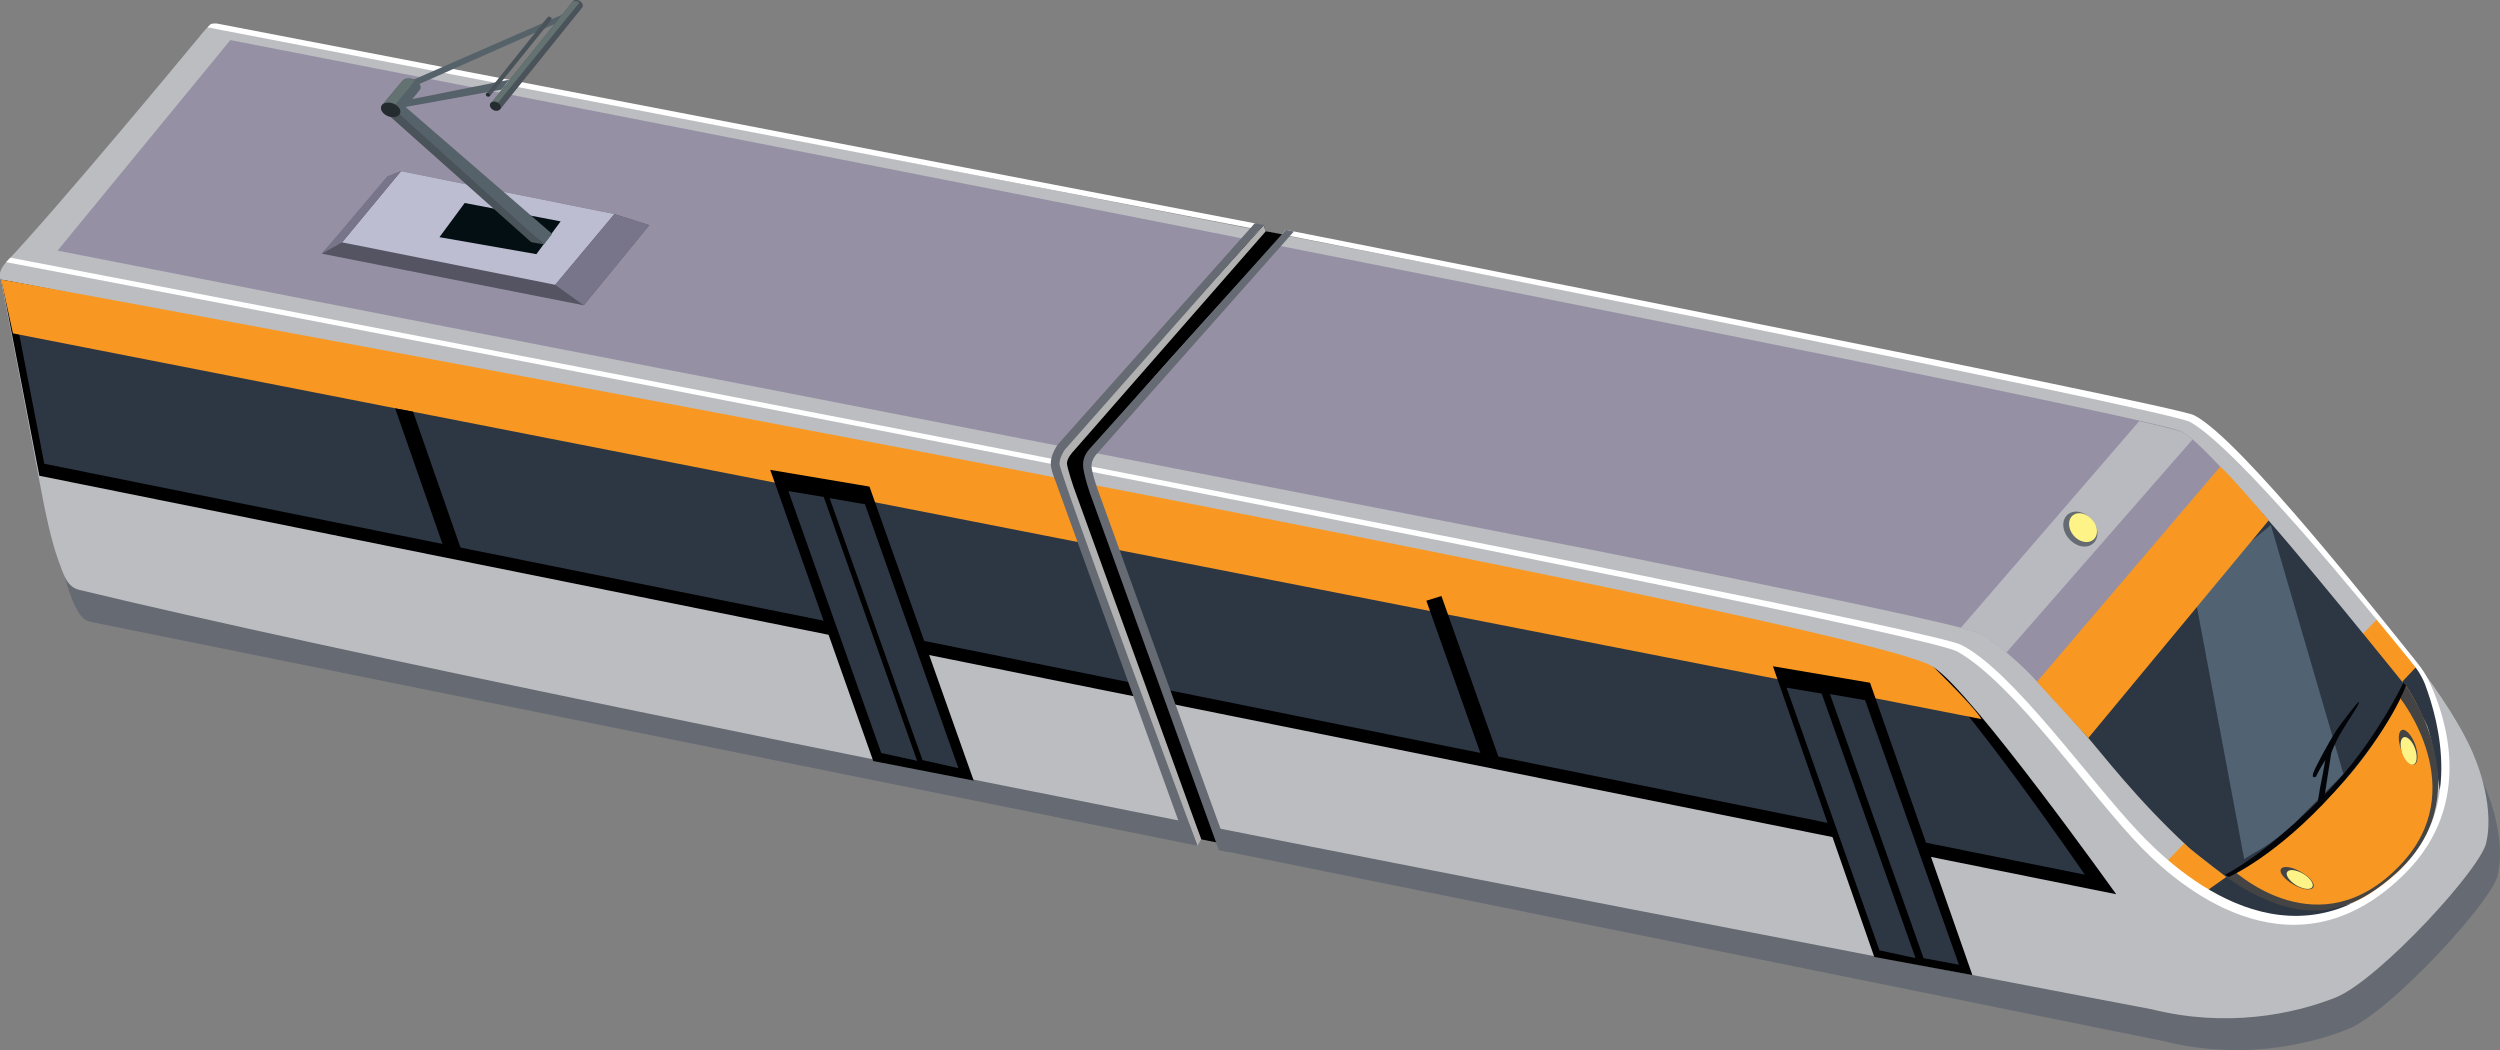 <?xml version="1.0" encoding="UTF-8" standalone="no"?>
<svg
   xmlns:dc="http://purl.org/dc/elements/1.1/"
   xmlns:cc="http://creativecommons.org/ns#"
   xmlns:rdf="http://www.w3.org/1999/02/22-rdf-syntax-ns#"
   xmlns:svg="http://www.w3.org/2000/svg"
   xmlns="http://www.w3.org/2000/svg"
   xmlns:xlink="http://www.w3.org/1999/xlink"
   version="1.1"
   id="Layer_1"
   x="0px"
   y="0px"
   viewBox="0 0 106.04 44.542"
   xml:space="preserve"
   width="106.04"
   height="44.542"><rect x="0" y="0" width="106.04" height="44.542" fill="#808080" stroke="none"/><defs
   id="defs155" />
<style
   type="text/css"
   id="style2">
	.st0{clip-path:url(#SVGID_2_);fill:#656A73;}
	.st1{clip-path:url(#SVGID_2_);fill:#BBBDC0;}
	.st2{clip-path:url(#SVGID_2_);fill:#000001;}
	.st3{clip-path:url(#SVGID_2_);fill:#2D3744;}
	.st4{clip-path:url(#SVGID_2_);fill:#F89822;}
	.st5{clip-path:url(#SVGID_2_);fill:#516273;}
	.st6{clip-path:url(#SVGID_2_);fill:#9690A5;}
	.st7{fill:#000001;}
	.st8{fill:#2D3744;}
	.st9{clip-path:url(#SVGID_4_);fill:#444445;}
	.st10{clip-path:url(#SVGID_4_);fill:#FDF387;}
	.st11{clip-path:url(#SVGID_4_);fill:#FFFFFF;}
	.st12{clip-path:url(#SVGID_4_);fill:#F89822;}
	.st13{clip-path:url(#SVGID_4_);fill:#B9B9C0;}
	.st14{clip-path:url(#SVGID_4_);fill:#656A73;}
	.st15{clip-path:url(#SVGID_4_);fill:#020407;}
	.st16{clip-path:url(#SVGID_4_);fill:#000001;}
	.st17{clip-path:url(#SVGID_6_);fill:#656A73;}
	.st18{clip-path:url(#SVGID_6_);fill:#B1B1B1;}
	.st19{fill:#545462;}
	.st20{fill:#BDBDD2;}
	.st21{fill:#040F13;}
	.st22{clip-path:url(#SVGID_8_);fill:#56626A;}
	.st23{fill:#56626A;}
	.st24{fill:#4A5359;}
	.st25{clip-path:url(#SVGID_10_);fill:#56626A;}
	.st26{clip-path:url(#SVGID_10_);fill:#647372;}
	.st27{clip-path:url(#SVGID_10_);fill:#252C30;}
	.st28{clip-path:url(#SVGID_10_);fill:#4A5359;}
	.st29{fill:#78758B;}
</style>
<g
   id="g36"
   transform="translate(-211.13,-412.08)">
	<defs
   id="defs5">
		<rect
   id="SVGID_1_"
   x="211.13"
   y="412.08"
   width="106.04"
   height="44.55" />
	</defs>
	<clipPath
   id="SVGID_2_">
		<use
   xlink:href="#SVGID_1_"
   style="overflow:visible"
   id="use7"
   x="0"
   y="0"
   width="100%"
   height="100%" />
	</clipPath>
	<path
   class="st0"
   d="m 317.09,449.12 c 0,0 0.41,-1.47 -0.62,-3.82 -0.38,-0.87 -1.21,-2.27 -2.57,-4.02 -2.3,-2.97 -5.63,-6.69 -7.32,-8.55 -1.07,-1.18 -2.37,-1.86 -4.07,-2.28 -1.7,-0.42 -74.39,-14.43 -81.93,-15.98 -0.38,-0.08 -0.66,0.38 -1,0.8 -0.78,0.95 -7.91,10.04 -7.91,10.04 0,0 1.12,5.77 1.64,8.58 0.33,1.79 0.66,3.36 1.13,4.13 0.17,0.28 0.32,0.4 0.55,0.44 l 46.52,9.41 0.41,0.08 0.16,-0.28 0.63,0.13 0.12,0.33 40.07,8.11 c 3.17,0.79 5.98,0.22 7.8,-0.5 1.82,-0.72 6.31,-5.61 6.39,-6.62"
   clip-path="url(#SVGID_2_)"
   id="path10" />
	<path
   class="st1"
   d="m 316.6,447.75 c 0,0 0.41,-1.47 -0.62,-3.82 -0.38,-0.87 -1.21,-2.27 -2.57,-4.02 -2.3,-2.97 -6.1,-6.99 -7.79,-8.85 -1.07,-1.18 -1.82,-1.42 -3.52,-1.84 -1.7,-0.42 -74.09,-14.45 -81.64,-16 -0.38,-0.08 -0.36,-0.2 -0.7,0.21 -0.64,0.78 -6.18,7.46 -8.33,9.73 -0.48,0.51 -0.26,0.79 -0.26,0.79 0,0 1.12,5.77 1.64,8.58 0.25,1.35 0.5,2.51 0.8,3.33 0.24,0.66 0.37,1.11 0.88,1.24 21.8,5.26 87.91,17.79 87.91,17.79 3.17,0.79 5.98,0.22 7.8,-0.5 1.84,-0.74 6.33,-5.63 6.4,-6.64"
   clip-path="url(#SVGID_2_)"
   id="path12" />
	<path
   class="st2"
   d="m 300.89,450.01 c 0,0 -6.13,-8.59 -7.72,-9.61 -1.59,-1.02 -81.98,-16.46 -81.98,-16.46 l 1.61,8.32 z"
   clip-path="url(#SVGID_2_)"
   id="path14" />
	<path
   class="st3"
   d="m 299.56,449.18 c 0,0 -5.48,-7.98 -7.05,-8.98 -1.57,-1 -80.93,-15.83 -80.93,-15.83 l 1.43,7.38 z"
   clip-path="url(#SVGID_2_)"
   id="path16" />
	<path
   class="st4"
   d="m 312.82,440.97 c 0,0 -0.64,-0.8 -1.55,-1.92 l 0.71,-0.73 c 0,0 0.3,0.35 0.69,0.87 0.4,0.52 0.97,1.26 0.97,1.26 l -0.74,0.67 c -0.05,-0.1 -0.08,-0.15 -0.08,-0.15"
   clip-path="url(#SVGID_2_)"
   id="path18" />
	<path
   class="st4"
   d="m 303.94,448 c 0.28,0.26 1.81,1.42 1.81,1.42 0,0 0.09,0.06 0.24,0.14 l -0.78,0.82 -2.27,-1.66 0.84,-0.87 c 0.06,0.05 0.11,0.1 0.16,0.15"
   clip-path="url(#SVGID_2_)"
   id="path20" />
	<path
   class="st3"
   d="m 313.41,441.48 c 0,0 2.38,4.33 -0.51,7.53 -2.89,3.19 -7.14,0.42 -7.14,0.42 0,0 -1.53,-1.16 -1.81,-1.42 -2.21,-2.04 -3.63,-3.94 -4.45,-4.87 -2.88,-3.26 -3.33,-3.56 -3.33,-3.56 l 8.28,-8.47 c 0,0 1.16,1.17 1.97,2.02 1.64,1.68 6.99,8.35 6.99,8.35"
   clip-path="url(#SVGID_2_)"
   id="path22" />
	<path
   class="st5"
   d="m 304.17,437.05 2.15,11.47 c 0.6,-0.4 0.94,-0.46 2.09,-1.48 l 2.12,-2.13 -3.08,-10.56 z"
   clip-path="url(#SVGID_2_)"
   id="path24" />
	<path
   class="st6"
   d="m 220.9,413.78 c 0,0 81.08,15.76 82.76,16.6 0.61,0.31 1.84,1.7 3.01,3 0,0 -8.26,8.42 -8.33,8.49 -1.09,-1.28 -2.27,-2.37 -3.24,-2.92 -0.52,-0.29 -7.18,-1.69 -16.21,-3.5 l -35.47,-6.92 c -10.7,-2.05 -29.85,-5.82 -29.85,-5.82 z"
   clip-path="url(#SVGID_2_)"
   id="path26" />
	<path
   class="st3"
   d="m 305.67,449.2 -1.19,0.84 c 0,0 1.1,0.56 2.86,0.89 2.26,0.42 3.49,-0.51 3.49,-0.51 0,0 -1.79,0.43 -3.27,-0.15 -0.35,-0.15 -1.89,-1.07 -1.89,-1.07"
   clip-path="url(#SVGID_2_)"
   id="path28" />
	<path
   class="st3"
   d="m 313.66,440.32 -0.64,0.68 c 0,0 0.94,1.56 1.06,1.86 0.25,0.63 0.53,2.72 0.53,2.72 0,0 0.38,-1.18 0.2,-2.3 -0.15,-1.01 -0.37,-1.85 -1.15,-2.96"
   clip-path="url(#SVGID_2_)"
   id="path30" />
	<path
   class="st4"
   d="m 295.17,442.58 -83.49,-16.36 -0.5,-2.28 c 0,0 0.19,0.03 0.56,0.1 7.08,1.3 79.63,14.61 81.43,16.36 1.88,1.85 2,2.18 2,2.18"
   clip-path="url(#SVGID_2_)"
   id="path32" />
	<path
   class="st4"
   d="m 313.18,441.16 c 0,0 -0.9,2.26 -3.02,4.49 -2.39,2.5 -4.48,3.55 -4.48,3.55 0,0 1.04,0.94 2.64,1.28 1.29,0.27 2.97,0.22 4.58,-1.47 3.36,-3.56 0.28,-7.85 0.28,-7.85"
   clip-path="url(#SVGID_2_)"
   id="path34" />
</g>
<polygon
   class="st7"
   points="294.79,453.44 290.45,441.04 286.33,440.34 290.63,452.67 "
   id="polygon38"
   transform="translate(-211.13,-412.08)" />
<polygon
   class="st8"
   points="292.72,452.72 288.75,441.52 290.24,441.78 294.22,453 "
   id="polygon40"
   transform="translate(-211.13,-412.08)" />
<polygon
   class="st8"
   points="290.85,452.39 286.91,441.25 288.4,441.5 292.38,452.72 "
   id="polygon42"
   transform="translate(-211.13,-412.08)" />
<polygon
   class="st7"
   points="248.17,444.36 243.8,432.01 248.01,432.72 252.43,445.19 "
   id="polygon44"
   transform="translate(-211.13,-412.08)" />
<polygon
   class="st8"
   points="250.26,444.32 246.32,433.21 247.82,433.47 251.78,444.66 "
   id="polygon46"
   transform="translate(-211.13,-412.08)" />
<polygon
   class="st8"
   points="248.51,444.02 244.57,432.91 246.07,433.16 250.03,444.35 "
   id="polygon48"
   transform="translate(-211.13,-412.08)" />
<g
   id="g84"
   transform="translate(-211.13,-412.08)">
	<defs
   id="defs51">
		<rect
   id="SVGID_3_"
   x="211.13"
   y="412.08"
   width="106.04"
   height="44.55" />
	</defs>
	<clipPath
   id="SVGID_4_">
		<use
   xlink:href="#SVGID_3_"
   style="overflow:visible"
   id="use53"
   x="0"
   y="0"
   width="100%"
   height="100%" />
	</clipPath>
	<path
   class="st9"
   d="m 312.94,441.7 c 0,0 3.08,3.86 -0.01,7.08 -3.43,3.59 -6.96,0.27 -7.01,0.28 -0.05,0.02 -0.4,0.18 -0.4,0.18 0,0 1.01,0.81 2.35,1.23 1.36,0.43 3.08,0.45 5.14,-1.59 3.36,-3.32 0.16,-7.73 0.16,-7.73 z"
   clip-path="url(#SVGID_4_)"
   id="path56" />
	<path
   class="st9"
   d="m 312.97,443.87 c 0.14,0.4 0.4,0.69 0.56,0.64 0.17,-0.05 0.19,-0.42 0.05,-0.83 -0.14,-0.4 -0.4,-0.69 -0.56,-0.64 -0.17,0.05 -0.19,0.42 -0.05,0.83"
   clip-path="url(#SVGID_4_)"
   id="path58" />
	<path
   class="st9"
   d="m 308.41,449.6 c 0.38,0.22 0.75,0.27 0.84,0.12 0.09,-0.15 -0.15,-0.45 -0.53,-0.66 -0.38,-0.22 -0.75,-0.27 -0.84,-0.12 -0.09,0.15 0.15,0.44 0.53,0.66"
   clip-path="url(#SVGID_4_)"
   id="path60" />
	<path
   class="st10"
   d="m 313.02,444.02 c 0.11,0.32 0.33,0.54 0.48,0.49 0.15,-0.05 0.18,-0.35 0.07,-0.67 -0.11,-0.32 -0.33,-0.54 -0.48,-0.49 -0.15,0.05 -0.18,0.35 -0.07,0.67"
   clip-path="url(#SVGID_4_)"
   id="path62" />
	<path
   class="st10"
   d="m 308.53,449.63 c 0.3,0.17 0.6,0.21 0.68,0.07 0.08,-0.13 -0.1,-0.39 -0.39,-0.56 -0.3,-0.17 -0.6,-0.21 -0.68,-0.07 -0.08,0.13 0.1,0.38 0.39,0.56"
   clip-path="url(#SVGID_4_)"
   id="path64" />
	<path
   class="st11"
   d="m 264.2,421.76 -44.27,-8.52 0.14,-0.14 c 0,0 0.13,-0.04 0.27,-0.02 2.34,0.45 44.05,8.48 44.05,8.48 z"
   clip-path="url(#SVGID_4_)"
   id="path66" />
	<path
   class="st11"
   d="m 211.57,423.01 c 0,0 80.77,15.43 82.74,16.42 2.19,1.1 5.37,5.66 7.56,7.97 1.7,1.8 6.39,5.96 11.03,1.61 2.68,-2.52 1.71,-6.27 1.08,-7.93 -0.07,-0.18 -0.18,-0.37 -0.25,-0.49 -0.09,-0.14 -0.2,-0.29 -0.4,-0.53 -1.85,-2.26 -7.24,-8.91 -9.3,-10.08 -0.94,-0.53 -38.53,-7.96 -38.53,-7.96 l 0.17,-0.19 c 0,0 37.61,7.41 38.52,7.86 1.96,0.98 7.96,8.64 9.42,10.44 0.17,0.21 0.24,0.32 0.33,0.45 0.09,0.13 0.26,0.48 0.26,0.48 0.64,1.38 1.91,5.08 -1.03,8.04 -4.59,4.61 -9.32,0.86 -11.17,-1.03 -2.2,-2.24 -5.39,-6.96 -7.84,-8.35 -2.02,-1.14 -82.77,-16.52 -82.77,-16.52 z"
   clip-path="url(#SVGID_4_)"
   id="path68" />
	<path
   class="st12"
   d="m 305.3,431.88 -7.77,9.12 2.18,2.38 7.65,-9.23 c -0.01,0 -1.7,-2.01 -2.06,-2.27"
   clip-path="url(#SVGID_4_)"
   id="path70" />
	<path
   class="st13"
   d="m 304.13,430.72 -7.9,9.04 -0.44,-0.34 c -0.24,-0.18 -0.48,-0.33 -0.7,-0.46 -0.11,-0.06 -0.2,-0.1 -0.79,-0.25 l 7.57,-8.77 c 0.64,0.15 1.68,0.4 1.79,0.45 0.13,0.06 0.29,0.18 0.47,0.33"
   clip-path="url(#SVGID_4_)"
   id="path72" />
	<path
   class="st14"
   d="m 298.87,434.91 c 0.29,0.35 0.74,0.46 1.02,0.24 0.28,-0.22 0.27,-0.67 -0.02,-1.02 -0.29,-0.35 -0.74,-0.45 -1.02,-0.24 -0.28,0.22 -0.27,0.67 0.02,1.02"
   clip-path="url(#SVGID_4_)"
   id="path74" />
	<path
   class="st10"
   d="m 299.07,434.78 c 0.24,0.29 0.61,0.38 0.84,0.2 0.23,-0.18 0.22,-0.56 -0.02,-0.84 -0.24,-0.29 -0.61,-0.38 -0.84,-0.2 -0.22,0.18 -0.21,0.55 0.02,0.84"
   clip-path="url(#SVGID_4_)"
   id="path76" />
	<path
   class="st15"
   d="m 313.07,441.04 c 0,0 -1.23,2.58 -3.17,4.57 -2.68,2.76 -4.39,3.57 -4.39,3.57 l 0.15,0.1 c 0,0 2.03,-0.87 4.5,-3.63 2.46,-2.76 3.02,-4.49 3.02,-4.49 z"
   clip-path="url(#SVGID_4_)"
   id="path78" />
	<path
   class="st16"
   d="m 262.08,447.68 0.83,0.17 c -0.04,-0.11 -3.97,-10.74 -5.02,-13.72 -0.83,-2.33 -0.77,-2.42 -0.3,-3.06 l 0.04,-0.05 c 1.65,-2.27 7.9,-8.92 7.95,-8.99 l -0.76,-0.14 -0.09,-0.26 c -0.05,0.07 -6.57,7.14 -8.2,8.99 -0.51,0.7 -0.92,0.25 -0.04,2.72 1.06,2.98 5.55,14.23 5.59,14.34"
   clip-path="url(#SVGID_4_)"
   id="path80" />
	<path
   class="st15"
   d="m 309.51,446.28 c -0.15,-0.02 -0.07,-0.09 -0.03,-0.43 0.05,-0.39 0.17,-0.86 0.25,-1.37 0.04,-0.27 0.1,-0.25 0.04,-0.17 -0.11,0.15 -0.4,0.67 -0.39,0.69 0.02,0.02 -0.24,0.16 -0.12,-0.16 0.08,-0.22 0.61,-1.22 0.97,-1.78 0.15,-0.23 0.9,-1.21 0.95,-1.21 0.1,0.01 -0.4,0.7 -0.77,1.33 -0.25,0.42 -0.4,0.85 -0.4,0.85 l -0.24,1.55 c 0,0.01 -0.07,0.73 -0.26,0.7"
   clip-path="url(#SVGID_4_)"
   id="path82" />
</g>
<polygon
   class="st7"
   points="271.63,437.56 272.27,437.36 274.75,444.35 274.11,444.55 "
   id="polygon86"
   transform="translate(-211.13,-412.08)" />
<polygon
   class="st7"
   points="227.89,429.4 228.65,429.54 230.67,435.33 230.03,435.53 "
   id="polygon88"
   transform="translate(-211.13,-412.08)" />
<g
   id="g102"
   transform="translate(-211.13,-412.08)">
	<defs
   id="defs91">
		<rect
   id="SVGID_5_"
   x="211.13"
   y="412.08"
   width="106.04"
   height="44.55" />
	</defs>
	<clipPath
   id="SVGID_6_">
		<use
   xlink:href="#SVGID_5_"
   style="overflow:visible"
   id="use93"
   x="0"
   y="0"
   width="100%"
   height="100%" />
	</clipPath>
	<path
   class="st17"
   d="m 262.83,448.14 0.43,0.09 -5.51,-15.22 c -0.16,-0.42 -0.31,-0.93 -0.32,-1.14 -0.01,-0.22 0.1,-0.39 0.17,-0.48 l 8.41,-9.49 -0.34,-0.07 -8.36,9.33 c -0.04,0.06 -0.26,0.29 -0.24,0.67 0.01,0.36 0.31,1.25 0.35,1.33 z"
   clip-path="url(#SVGID_6_)"
   id="path96" />
	<path
   class="st18"
   d="m 264.82,421.89 -8.15,9.32 c 0,0 -0.32,0.32 -0.28,0.57 0.04,0.25 0.27,0.94 0.27,0.94 l 5.42,14.96 -0.16,0.28 -3.51,-9.2 -2.32,-6.53 c 0,0 -0.18,-0.49 -0.08,-0.78 0.1,-0.3 0.38,-0.6 0.38,-0.6 l 8.34,-9.21 z"
   clip-path="url(#SVGID_6_)"
   id="path98" />
	<path
   class="st17"
   d="m 261.25,447.27 0.67,0.68 c 0,0 -5.83,-15.73 -5.85,-16.19 -0.01,-0.22 0.16,-0.51 0.22,-0.6 l 8.43,-9.54 -0.37,-0.07 -8.35,9.38 c -0.04,0.06 -0.32,0.46 -0.3,0.84 0.01,0.36 0.36,1.07 0.14,0.55 z"
   clip-path="url(#SVGID_6_)"
   id="path100" />
</g>
<polygon
   class="st19"
   points="224.78,422.84 227.82,419.46 228.14,419.34 237.19,421.16 238.67,421.63 235.89,425.03 "
   id="polygon104"
   transform="translate(-211.13,-412.08)" />
<polygon
   class="st20"
   points="225.64,422.36 228.14,419.34 237.19,421.16 234.68,424.16 "
   id="polygon106"
   transform="translate(-211.13,-412.08)" />
<polygon
   class="st21"
   points="229.77,422.14 230.84,420.69 234.91,421.47 233.88,422.86 "
   id="polygon108"
   transform="translate(-211.13,-412.08)" />
<g
   id="g118"
   transform="translate(-211.13,-412.08)">
	<defs
   id="defs111">
		<rect
   id="SVGID_7_"
   x="211.13"
   y="412.08"
   width="106.04"
   height="44.55" />
	</defs>
	<clipPath
   id="SVGID_8_">
		<use
   xlink:href="#SVGID_7_"
   style="overflow:visible"
   id="use113"
   x="0"
   y="0"
   width="100%"
   height="100%" />
	</clipPath>
	<path
   class="st22"
   d="m 227.7,416.57 0.83,-1.05 6.9,-3.02 -0.3,0.39 -6.41,2.84 -0.51,0.63 4.53,-0.9 -0.34,0.42 -4.58,0.83 c -0.03,-0.05 -0.07,-0.09 -0.12,-0.14"
   clip-path="url(#SVGID_8_)"
   id="path116" />
</g>
<polygon
   class="st23"
   points="228.09,416.41 234.55,422 234.2,422.45 227.77,416.93 "
   id="polygon120"
   transform="translate(-211.13,-412.08)" />
<polygon
   class="st24"
   points="227.63,416.98 233.66,422.35 234.2,422.45 228,416.85 "
   id="polygon122"
   transform="translate(-211.13,-412.08)" />
<g
   id="g146"
   transform="translate(-211.13,-412.08)">
	<defs
   id="defs125">
		<rect
   id="SVGID_9_"
   x="211.13"
   y="412.08"
   width="106.04"
   height="44.55" />
	</defs>
	<clipPath
   id="SVGID_10_">
		<use
   xlink:href="#SVGID_9_"
   style="overflow:visible"
   id="use127"
   x="0"
   y="0"
   width="100%"
   height="100%" />
	</clipPath>
	<path
   class="st25"
   d="m 227.31,416.59 c 0.01,-0.02 0.02,-0.03 0.03,-0.04 0,0 -0.01,-0.01 -0.01,-0.01 l 0.88,-1.05 c 0.09,-0.09 0.27,-0.12 0.45,-0.05 0.22,0.08 0.36,0.27 0.3,0.42 -0.02,0.05 -0.88,1.06 -0.88,1.06 v 0 c -0.08,0.13 -0.28,0.17 -0.48,0.09 -0.21,-0.08 -0.35,-0.27 -0.29,-0.42"
   clip-path="url(#SVGID_10_)"
   id="path130" />
	<path
   class="st26"
   d="m 228.72,415.51 -0.82,1 c 0,0 -0.04,-0.07 -0.26,-0.08 -0.15,-0.01 -0.25,0.06 -0.25,0.06 l 0.85,-1.01 c 0,0 0.12,-0.08 0.29,-0.05 0.06,0.01 0.13,0.04 0.19,0.08"
   clip-path="url(#SVGID_10_)"
   id="path132" />
	<path
   class="st27"
   d="m 227.6,417.01 c 0.22,0.08 0.45,0.03 0.5,-0.12 0.06,-0.15 -0.08,-0.34 -0.3,-0.42 -0.22,-0.08 -0.45,-0.03 -0.5,0.12 -0.05,0.15 0.08,0.34 0.3,0.42"
   clip-path="url(#SVGID_10_)"
   id="path134" />
	<path
   class="st28"
   d="m 235.4,412.17 c 0.04,-0.09 0.18,-0.12 0.3,-0.06 0.12,0.06 0.18,0.18 0.14,0.27 l -3.49,4.33 -0.36,-0.29 c -0.01,-0.01 3.41,-4.24 3.41,-4.25"
   clip-path="url(#SVGID_10_)"
   id="path136" />
	<path
   class="st26"
   d="m 235.7,412.2 -3.49,4.29 -0.23,-0.07 3.44,-4.27 c 0,0 0.06,-0.02 0.13,-0.02 0.05,0 0.11,0.02 0.15,0.07"
   clip-path="url(#SVGID_10_)"
   id="path138" />
	<path
   class="st27"
   d="m 231.92,416.48 c -0.04,0.09 0.02,0.21 0.14,0.27 0.12,0.06 0.25,0.03 0.3,-0.06 0.04,-0.09 -0.02,-0.21 -0.14,-0.27 -0.13,-0.06 -0.26,-0.03 -0.3,0.06"
   clip-path="url(#SVGID_10_)"
   id="path140" />
	<path
   class="st28"
   d="m 234.35,412.82 c 0.02,-0.04 0.07,-0.05 0.12,-0.02 0.05,0.02 0.07,0.07 0.05,0.11 0,0.01 -0.01,0.02 -0.01,0.02 l -2.61,3.24 -0.14,-0.12 z"
   clip-path="url(#SVGID_10_)"
   id="path142" />
	<path
   class="st27"
   d="m 231.74,416.06 c -0.02,0.04 0.01,0.08 0.05,0.11 0.05,0.02 0.1,0.01 0.12,-0.02 0.02,-0.04 -0.01,-0.08 -0.05,-0.11 -0.05,-0.02 -0.1,-0.01 -0.12,0.02"
   clip-path="url(#SVGID_10_)"
   id="path144" />
</g>
<polygon
   class="st29"
   points="238.67,421.63 237.19,421.16 234.68,424.16 235.89,425.03 "
   id="polygon148"
   transform="translate(-211.13,-412.08)" />
<polygon
   class="st29"
   points="228.14,419.34 227.56,419.55 224.78,422.84 225.64,422.36 "
   id="polygon150"
   transform="translate(-211.13,-412.08)" />
</svg>
